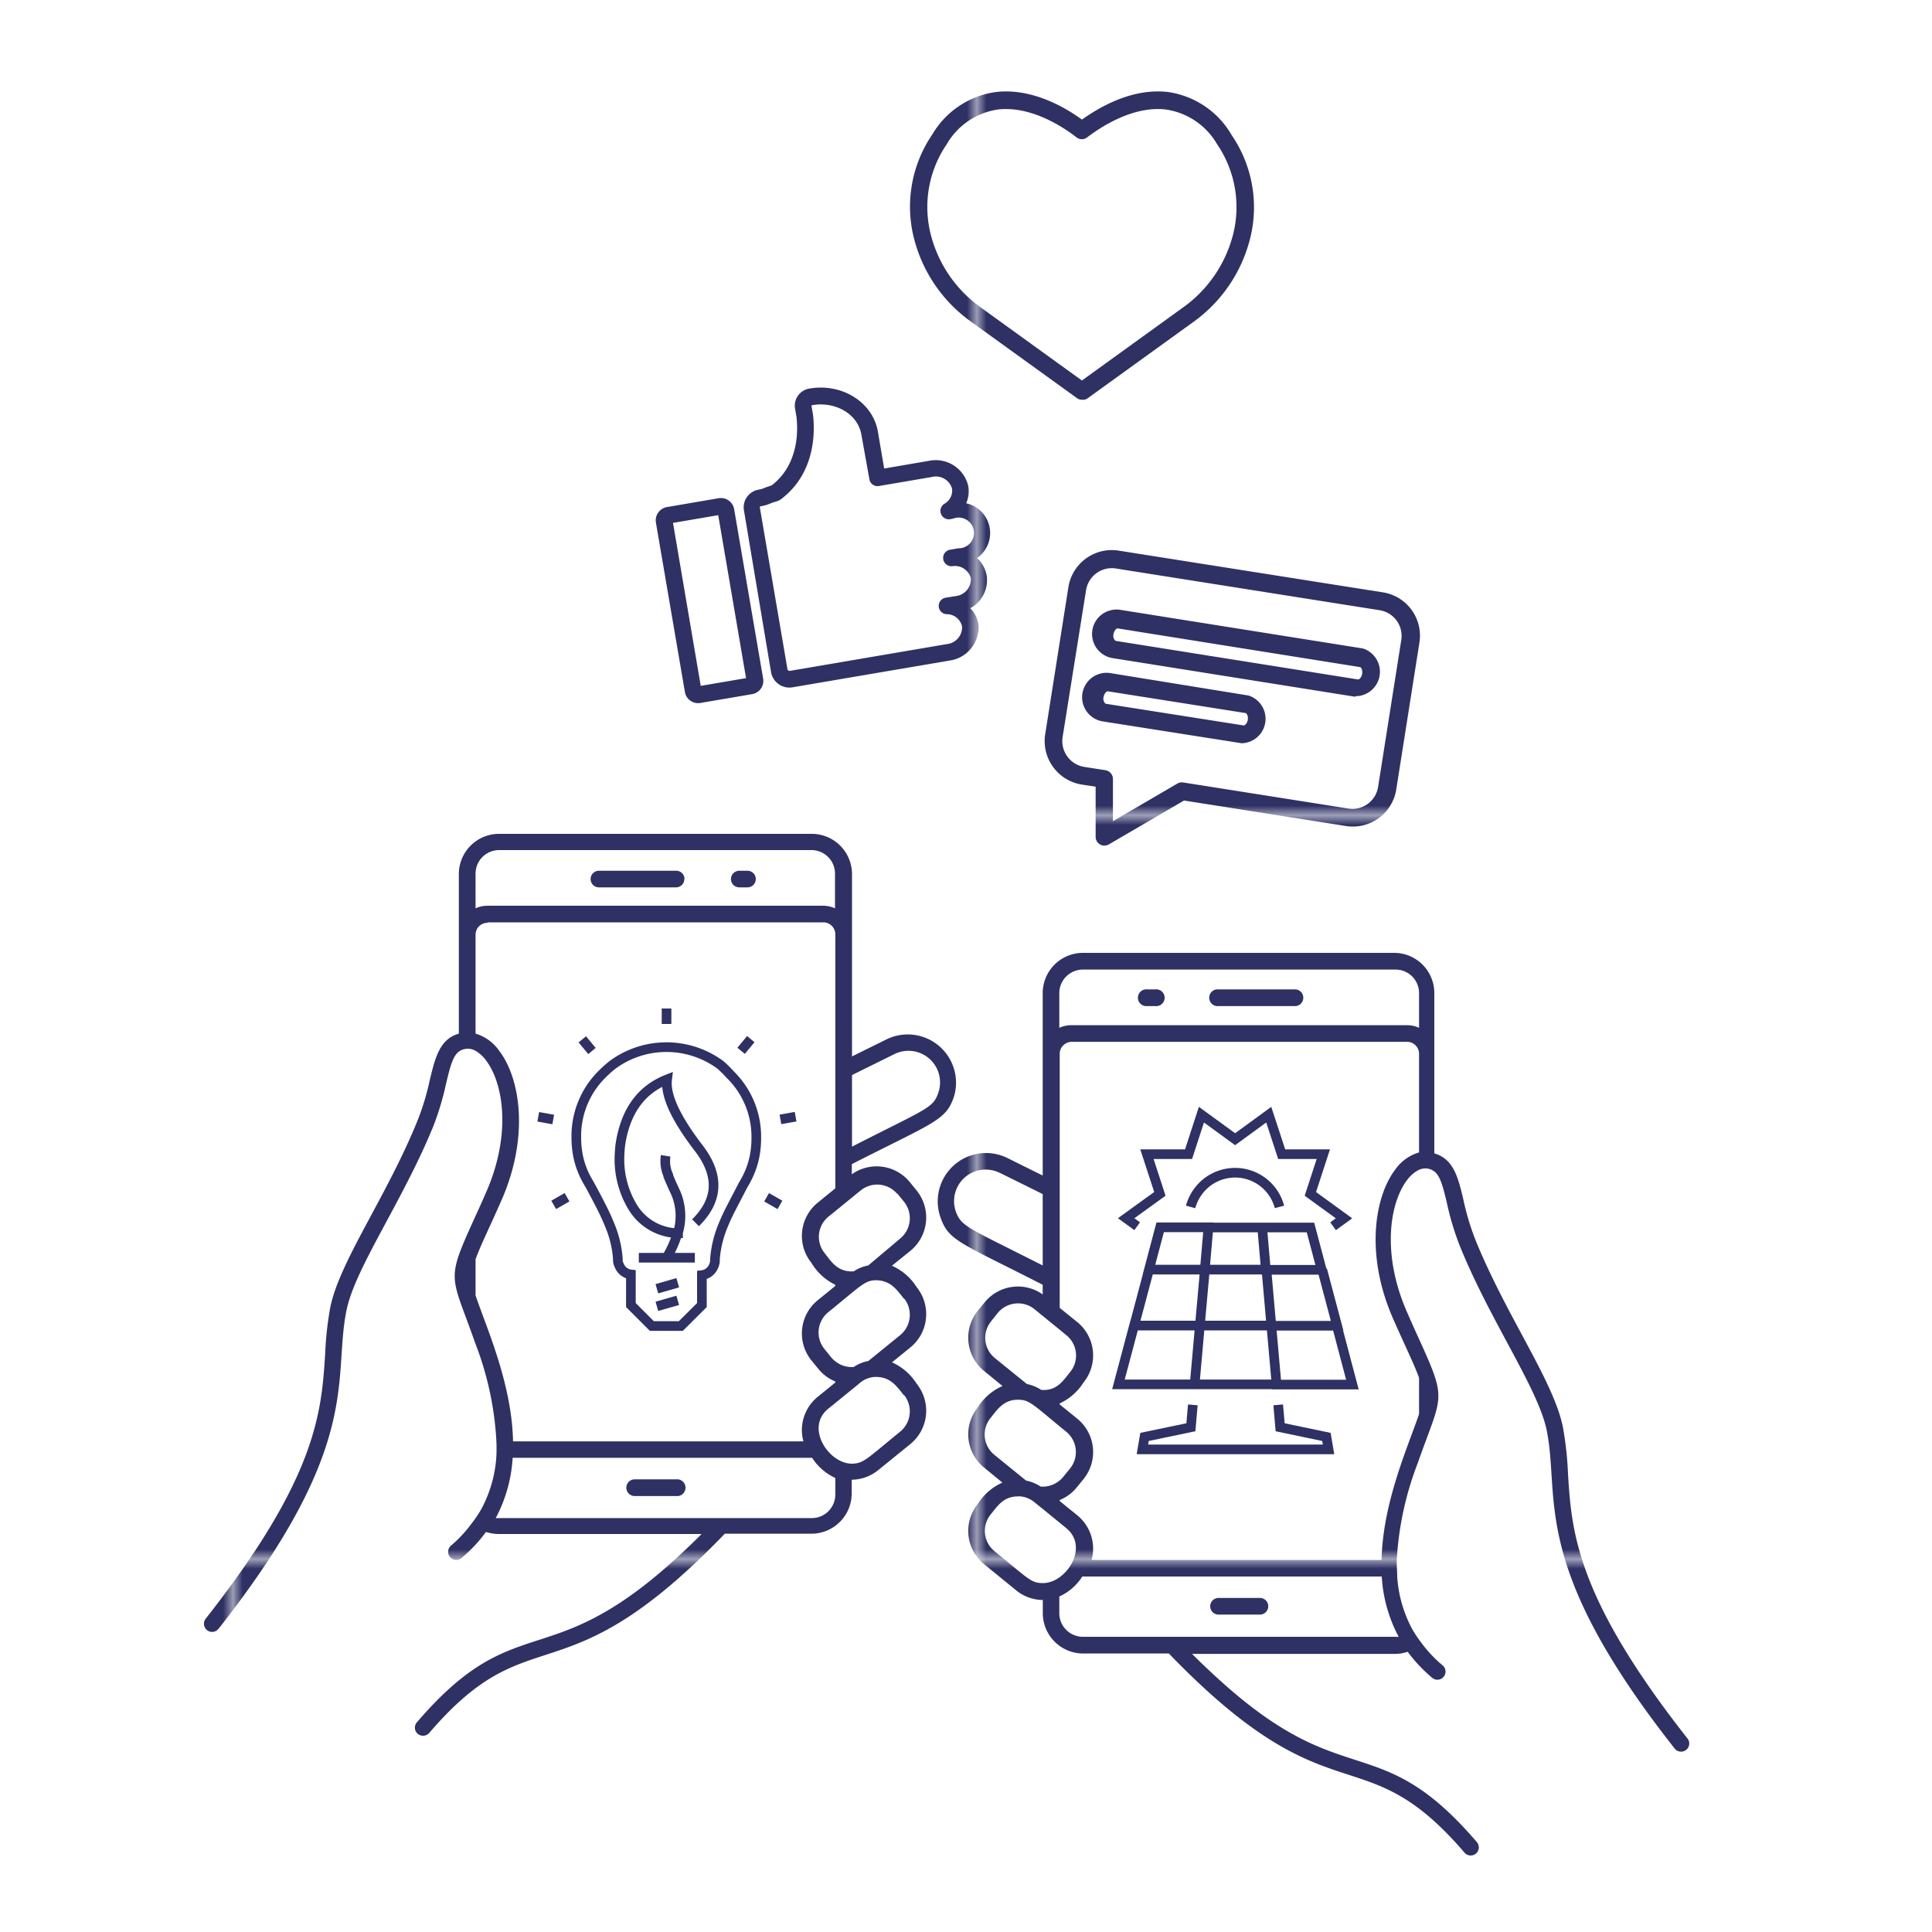 <svg xmlns="http://www.w3.org/2000/svg" xmlns:xlink="http://www.w3.org/1999/xlink" viewBox="0 0 200 200"><defs><style>.cls-1,.cls-4{fill:none;}.cls-2{fill:#2f3164;}.cls-3{fill:url(#New_Pattern_Swatch_8);}.cls-4{stroke-miterlimit:10;fill-rule:evenodd;stroke:url(#New_Pattern_Swatch_8);}</style><pattern id="New_Pattern_Swatch_8" data-name="New Pattern Swatch 8" width="76.48" height="76.48" patternTransform="translate(24.61 7.9)" patternUnits="userSpaceOnUse" viewBox="0 0 76.48 76.48"><rect class="cls-1" width="76.48" height="76.48"/><rect class="cls-2" width="76.48" height="76.48"/></pattern></defs><g id="_21_-_40" data-name="21 - 40"><g id="Layer_36" data-name="Layer 36"><path class="cls-3" d="M91.84,107.56l-3.64,1.8V90.48A4.17,4.17,0,0,0,84,86.32H51.66a4.16,4.16,0,0,0-4.16,4.16V107c-2,.57-2.45,2.52-3,4.76a26.38,26.38,0,0,1-1.26,4.2c-3.2,7.91-8.12,14.65-9.06,19.43a34.93,34.93,0,0,0-.52,4.78c-.39,6-.82,12.73-12.37,27.4a.85.85,0,0,0,.14,1.18l0,0h0a.84.84,0,0,0,1.19-.14l.24-.3c14.74-18.85,11.57-25.49,13-32.62.87-4.39,5.8-11.28,9-19.11a29.09,29.09,0,0,0,1.33-4.46c.44-1.84.72-2.8,1.3-3.25a1.55,1.55,0,0,1,.72-.29,1.59,1.59,0,0,1,1,.19,3.59,3.59,0,0,1,1.05.93c1.87,2.4,2.7,7.71.07,13.71-.41.94-.78,1.77-1.12,2.5-3.12,6.87-2.57,5.84,0,13.17a32.86,32.86,0,0,1,2.17,10,16.58,16.58,0,0,1,0,1.73,13.18,13.18,0,0,1-1.55,5.4,11.05,11.05,0,0,1-1,1.49A13.35,13.35,0,0,1,46.69,160a.84.84,0,0,0-.13,1.15l0,0h0a.85.85,0,0,0,1.22.13,15.46,15.46,0,0,0,2.53-2.69,4.45,4.45,0,0,0,1.32.21h21c-.66.67-1.3,1.28-1.92,1.86-4.93,4.63-8.49,6.66-11.49,7.89h0c-5.55,2.26-9.33,1.88-16.07,9.75a.84.84,0,0,0,.1,1.19h0l0,0a.86.86,0,0,0,1.18-.09c10.67-12.46,13.63-3,30.6-20.63H84a4.18,4.18,0,0,0,4.17-4.16v-1.43a4.4,4.4,0,0,0,2.75-1l3.33-2.7a4.45,4.45,0,0,0,.64-6.24,5.82,5.82,0,0,0-2.55-2.21l1.91-1.55a4.45,4.45,0,0,0,.64-6.24,5.77,5.77,0,0,0-2.56-2.21l1.92-1.55a4.45,4.45,0,0,0,.64-6.24l-.71-.87a4.43,4.43,0,0,0-6-.81v-1.05c8.6-4.38,9.74-4.52,10.58-7A5,5,0,0,0,91.84,107.56ZM49.23,90.48A2.44,2.44,0,0,1,51.66,88H84a2.44,2.44,0,0,1,2.44,2.44v3.59a3,3,0,0,0-1.24-.27H50.47a3,3,0,0,0-1.24.27Zm1.24,5H85.23a1.24,1.24,0,0,1,1.24,1.23v26.31l-1.82,1.48a4.43,4.43,0,0,0-.65,6.23A5.81,5.81,0,0,0,86.47,133v.12l-1.82,1.48a4.43,4.43,0,0,0-.65,6.23l.72.88a4.35,4.35,0,0,0,1.75,1.3v.11l-1.82,1.48a4.42,4.42,0,0,0-1.48,4.61H53.11c-.12-6-2.78-11.83-3.88-15.11v-3.74c.49-1.38,1.39-3.17,2.71-6.17,2.9-6.65,1.88-12.67-.3-15.46A4.53,4.53,0,0,0,49.23,107V96.76A1.23,1.23,0,0,1,50.47,95.53Zm42.4,28.05.71.87a2.72,2.72,0,0,1-.39,3.81L89.88,131a4.07,4.07,0,0,0-1.5.61h0c-1.65.11-2.32-1-3-1.87a2.69,2.69,0,0,1,.39-3.8l.73-.59,1.73-1.41.86-.7A2.71,2.71,0,0,1,92.87,123.58Zm.71,10.87a2.72,2.72,0,0,1-.39,3.81l-3.3,2.68a4,4,0,0,0-1.51.62h0a2.7,2.7,0,0,1-1.91-.59,2.63,2.63,0,0,1-.42-.4l-.7-.87a2.7,2.7,0,0,1,.39-3.81c3.49-2.83,3.78-3.31,5-3.31C92.27,132.58,92.88,133.59,93.58,134.45Zm0,10a2.71,2.71,0,0,1-.39,3.8c-3.49,2.84-3.77,3.29-5,3.32-2.39,0-4.87-3.72-2.46-5.68l2.46-2s.84-.68.86-.71a2.68,2.68,0,0,1,1.48-.59h.22C92.26,142.58,92.87,143.58,93.58,144.45Zm-7.11,10.27A2.43,2.43,0,0,1,84,157.15H51.66a1.94,1.94,0,0,1-.34,0,15.17,15.17,0,0,0,1.75-6.24h31A5.67,5.67,0,0,0,86.47,153ZM97.14,113.1c-.55,1.62-1.07,1.58-8.94,5.6v-7.41l4.41-2.18A3.27,3.27,0,0,1,97.14,113.1ZM78.24,91a.86.86,0,0,1-.87.86h-.84a.86.86,0,1,1,0-1.72h.84A.86.86,0,0,1,78.24,91Zm-13.4,63a.86.86,0,0,1,.86-.86H70a.87.87,0,1,1,0,1.73H65.7A.86.86,0,0,1,64.84,154Zm6-63a.86.86,0,0,1-.87.86H62a.86.86,0,1,1,0-1.72h8A.86.86,0,0,1,70.86,91Z"/><path class="cls-3" d="M112,41.38a.85.85,0,0,1-.52-.17l-11-7.94a15.17,15.17,0,0,1-5.8-8.35,13.27,13.27,0,0,1,1.83-11,9.08,9.08,0,0,1,6.55-4.39c3.59-.44,7,1.43,8.94,2.85,2-1.42,5.35-3.29,8.94-2.85A9.08,9.08,0,0,1,127.51,14h0a13.23,13.23,0,0,1,1.82,11,15.16,15.16,0,0,1-5.78,8.32l-11,7.94A.83.83,0,0,1,112,41.38Zm-7.87-30.09a6.06,6.06,0,0,0-.85.05A7.34,7.34,0,0,0,98,14.94a11.53,11.53,0,0,0-1.6,9.52,13.33,13.33,0,0,0,5.12,7.36L112,39.39l10.48-7.57a13.33,13.33,0,0,0,5.11-7.33A11.55,11.55,0,0,0,126,14.94a7.36,7.36,0,0,0-5.28-3.6c-3.45-.43-6.87,1.88-8.19,2.89a.9.9,0,0,1-1.08,0C110.28,13.3,107.29,11.29,104.15,11.29Z"/><path class="cls-3" d="M98.3,68.38,82.1,71.14a1.93,1.93,0,0,1-2.27-1.5L77,52.76a1.86,1.86,0,0,1,1.58-2.08,2.28,2.28,0,0,0,.53-.16c.3-.12.58-.21.77-.27h0c2.94-2.26,2.71-6,2.56-7.16l-.15-.87a1.8,1.8,0,0,1,1.52-2c3.38-.57,6.55,1.43,7.07,4.47l.65,3.81,4.61-.79a3.46,3.46,0,0,1,4.1,2.63,3.12,3.12,0,0,1-.22,1.76,3.15,3.15,0,0,1,1.12,5.67,3.14,3.14,0,0,1,1,1.82,3.3,3.3,0,0,1-1.69,3.37,3,3,0,0,1,.82,1.61A3.46,3.46,0,0,1,98.3,68.38ZM78.65,52.48l2.88,16.87s.11.12.28.09L98,66.68a1.75,1.75,0,0,0,1.59-1.85A1.63,1.63,0,0,0,98,63.58a.86.86,0,0,1-.09-1.71l1-.16a1.76,1.76,0,0,0,1.59-1.86,1.7,1.7,0,0,0-1.9-1.24.86.86,0,0,1-.21-1.71l.8-.14a1.59,1.59,0,1,0-.53-3.07l-.31.06a.87.87,0,0,1-.6-1.59,1.57,1.57,0,0,0,.81-1.56,1.74,1.74,0,0,0-2.11-1.22L91,50.31a.85.85,0,0,1-1-.7L89.17,45c-.35-2.1-2.63-3.47-5.08-3.06A.19.19,0,0,0,84,42l.15.85v0c.18,1.36.48,6-3.33,8.85a1.4,1.4,0,0,1-.46.21,6.41,6.41,0,0,0-.61.21,4.16,4.16,0,0,1-.9.27A.27.27,0,0,0,78.65,52.48Z"/><path class="cls-3" d="M77.84,71.86l-5.33.91a1.39,1.39,0,0,1-1.61-1.14l-3-17.53a1.4,1.4,0,0,1,1.15-1.61l5.32-.91A1.39,1.39,0,0,1,76,52.72l3,17.53A1.39,1.39,0,0,1,77.84,71.86ZM72.54,71l4.69-.8L74.35,53.33l-4.68.8Z"/><path class="cls-3" d="M114.2,87.53a.91.91,0,0,1-.78-.91l0-5.18L112,81.22A4.56,4.56,0,0,1,108.2,76l2.4-15.22A4.55,4.55,0,0,1,115.8,57l27.36,4.32a4.54,4.54,0,0,1,3.78,5.19l-2.4,15.22a4.55,4.55,0,0,1-5.2,3.78l-16.77-2.64-7.76,4.53A1,1,0,0,1,114.2,87.53Zm1.31-28.68a2.7,2.7,0,0,0-3.08,2.24L110,76.31a2.71,2.71,0,0,0,2.24,3.08l2.19.34a.92.92,0,0,1,.78.91l0,4.37,6.66-3.89a.93.93,0,0,1,.61-.12l17.1,2.7a2.69,2.69,0,0,0,3.08-2.24l2.4-15.21a2.69,2.69,0,0,0-2.24-3.08Z"/><path class="cls-3" d="M128.47,76.93l-14.31-2.25a2.53,2.53,0,0,1,.78-5L129.25,72a2.53,2.53,0,0,1-.78,4.94Zm-13.81-5.37c-.1,0-.35.2-.42.6a.68.68,0,0,0,.21.69l14.31,2.25c.09,0,.35-.19.41-.59s-.12-.67-.21-.69Z"/><path class="cls-3" d="M140.31,72.13l-25.12-4a2.53,2.53,0,0,1,.78-5l25.12,4a2.53,2.53,0,0,1-.78,4.94Zm-24.63-7.08c-.09,0-.35.2-.41.6a.68.68,0,0,0,.21.69l25.12,4c.09,0,.35-.19.41-.59s-.11-.68-.21-.69Z"/><path class="cls-3" d="M97.35,126c.84,2.46,2,2.6,10.59,7v1a4.43,4.43,0,0,0-6,.81l-.72.88a4.43,4.43,0,0,0,.65,6.23l1.91,1.56a5.71,5.71,0,0,0-2.56,2.21,4.43,4.43,0,0,0,.65,6.23l1.9,1.56a5.76,5.76,0,0,0-2.55,2.21,4.43,4.43,0,0,0,.65,6.23l3.32,2.71a4.4,4.4,0,0,0,2.76,1V167a4.18,4.18,0,0,0,4.16,4.17H121c17,17.63,19.93,8.16,30.61,20.62a.84.84,0,0,0,1.17.1l0,0h0a.84.84,0,0,0,.1-1.2c-6.73-7.86-10.52-7.48-16.07-9.74a0,0,0,0,0,0,0c-3-1.22-6.56-3.25-11.49-7.89-.62-.57-1.26-1.19-1.92-1.85h21a4.11,4.11,0,0,0,1.32-.22,15.85,15.85,0,0,0,2.53,2.69.84.84,0,0,0,1.22-.13h0l0,0a.84.84,0,0,0-.13-1.15,13.4,13.4,0,0,1-2.15-2.27,12.56,12.56,0,0,1-1-1.49,13.29,13.29,0,0,1-1.55-5.4c0-.57-.06-1.15-.05-1.72a33,33,0,0,1,2.17-10.05c2.57-7.33,3.12-6.29,0-13.16-.34-.74-.71-1.57-1.12-2.51-2.62-6-1.8-11.3.07-13.71a3.57,3.57,0,0,1,1.05-.92,1.55,1.55,0,0,1,1-.2,1.51,1.51,0,0,1,.72.3c.58.44.86,1.4,1.3,3.25a28.46,28.46,0,0,0,1.34,4.46c3.17,7.83,8.1,14.72,9,19.11,1.41,7.12-1.76,13.77,13,32.61l.24.31a.85.85,0,0,0,1.19.14v0h0a.84.84,0,0,0,.14-1.18c-11.55-14.68-12-21.44-12.37-27.41a35.28,35.28,0,0,0-.52-4.78c-.94-4.78-5.85-11.51-9.06-19.42a26.78,26.78,0,0,1-1.26-4.21c-.53-2.24-1-4.18-3-4.75V102.8a4.16,4.16,0,0,0-4.16-4.16H112.1a4.17,4.17,0,0,0-4.16,4.17v18.88l-3.65-1.81A5,5,0,0,0,97.35,126ZM146.9,106.4a2.85,2.85,0,0,0-1.24-.27H110.9a2.88,2.88,0,0,0-1.24.27v-3.6a2.44,2.44,0,0,1,2.44-2.43h32.37a2.43,2.43,0,0,1,2.43,2.43Zm0,2.69V119.3a4.54,4.54,0,0,0-2.41,1.7c-2.18,2.79-3.2,8.82-.3,15.46,1.32,3,2.22,4.8,2.71,6.18v3.74c-1.1,3.28-3.76,9.11-3.88,15.11H113a4.45,4.45,0,0,0-1.47-4.62l-1.83-1.48v-.11a4.35,4.35,0,0,0,1.76-1.3l.71-.87a4.45,4.45,0,0,0-.64-6.24l-1.83-1.48v-.11a5.81,5.81,0,0,0,2.47-2.17,4.45,4.45,0,0,0-.64-6.24l-1.83-1.48v-26.3a1.25,1.25,0,0,1,1.24-1.24h34.76A1.24,1.24,0,0,1,146.9,109.09Zm-39.83,26.42.87.71,1.72,1.4.73.6a2.7,2.7,0,0,1,.4,3.8c-.72.88-1.38,2-3,1.86h0a4.47,4.47,0,0,0-1.49-.61l-3.32-2.69a2.7,2.7,0,0,1-.38-3.8l.7-.88A2.72,2.72,0,0,1,107.07,135.51Zm-1.7,9.39c1.24,0,1.53.48,5,3.31a2.71,2.71,0,0,1,.4,3.81l-.71.87a2.75,2.75,0,0,1-2.33,1h0a4.35,4.35,0,0,0-1.51-.62l-3.3-2.68a2.7,2.7,0,0,1-.38-3.8C103.25,145.92,103.87,144.9,105.37,144.9Zm0,10h.22a2.7,2.7,0,0,1,1.48.6l.87.7,2.45,2c2.41,2-.07,5.72-2.45,5.68-1.22,0-1.5-.47-5-3.31a2.7,2.7,0,0,1-.38-3.8C103.26,155.91,103.87,154.91,105.37,154.91Zm4.29,10.37a5.53,5.53,0,0,0,2.38-2.07h31a15.09,15.09,0,0,0,1.75,6.24,1.87,1.87,0,0,1-.34,0H112.1a2.44,2.44,0,0,1-2.44-2.43Zm-6.14-43.85,4.42,2.19V131c-7.88-4-8.4-4-9-5.6A3.27,3.27,0,0,1,103.52,121.43Zm15.24-19h.84a.87.87,0,1,1,0,1.73h-.84a.87.87,0,1,1,0-1.73Zm11.67,64.72h-4.29a.86.86,0,1,1,0-1.72h4.29a.86.86,0,1,1,0,1.72Zm-4.29-64.72h8a.87.87,0,0,1,0,1.73h-8a.87.87,0,1,1,0-1.73Z"/><path class="cls-4" d="M138,126.94l1.13-.82-3.48-2.53,1.34-4.11h-4.31l-1.34-4.09-3.48,2.54-3.49-2.54-1.33,4.09h-4.31l1.34,4.11-3.49,2.52,1.14.83m5.53-2a4.87,4.87,0,0,1,.77-1.59,4.75,4.75,0,0,1,8.43,1.59m-1.79,2.13.38,4.38h5.78l-1.16-4.38H125.1m6,4.38.51,5.79h6.81l-1.54-5.79m-5.27,5.79.54,6.09H140l-1.61-6.09M120.1,127.05l-1.16,4.38h5.78l.38-4.38Zm4.1,10.17h-6.8l-1.62,6.09h7.89l.54-6.09h0l.52-5.79h6.35m-12.13,0-1.54,5.79m14.91,8.21.2,2.32,4.79,1,.22,1.29H118.26l.22-1.29,4.8-1,.2-2.32m.19-2.12h8.45m-.54-6.09h-7.37"/><path class="cls-4" d="M74.58,110.24a9.41,9.41,0,0,0-11.18,0,12,12,0,0,0-1,.89,9,9,0,0,0-2.74,6.62v0a9.75,9.75,0,0,0,.2,2,8.68,8.68,0,0,0,1,2.57,1.09,1.09,0,0,1,.08.15l.08.12c.89,1.64,1.51,2.85,1.85,3.64.1.23.19.44.27.64a.08.08,0,0,1,0,0,11.06,11.06,0,0,1,.82,3.43,1.64,1.64,0,0,0,0,.22,1.37,1.37,0,0,0,.14.47,1.47,1.47,0,0,0,1.21.94v3.17l2.17,2.17h3l2.18-2.17V132h0a1.5,1.5,0,0,0,1.22-.94,1.59,1.59,0,0,0,.13-.47,1.64,1.64,0,0,0,0-.22,11.35,11.35,0,0,1,.81-3.43l0,0c.08-.2.17-.41.27-.64.34-.79,1-2,1.84-3.64l.08-.12a1.09,1.09,0,0,0,.08-.15,8.71,8.71,0,0,0,1-2.57,9.75,9.75,0,0,0,.2-2v0a9,9,0,0,0-2.74-6.62A10.76,10.76,0,0,0,74.58,110.24Zm7.78,5.36-1.57.28m-3.07-8.31-1,1.21M69,104.4V106m-8.72,1.59,1,1.21M72,126.58q3.57-3.52.32-7.74-3.56-4.64-3.26-7.1-3.78,1.49-4.72,6.06a9.8,9.8,0,0,0-.2,1.65,9.52,9.52,0,0,0,1.47,5.69,5.6,5.6,0,0,0,4.58,2.52s0,0,0-.07a6.06,6.06,0,0,0-.34-4.33c-.26-.54-.48-1.05-.67-1.52l0-.08-.06-.14a3.5,3.5,0,0,1-.21-1.87m-11.59,5.08,1.38-.79m9.3,9.47,2.16-.62m1.77-2.59H66.13m4-2.54A10.39,10.39,0,0,1,69,130.2m11.74-5.47-1.38-.79m-6.68,8.27V132M68,135.23l2.16-.62m-14.44-19,1.55.28"/></g></g></svg>